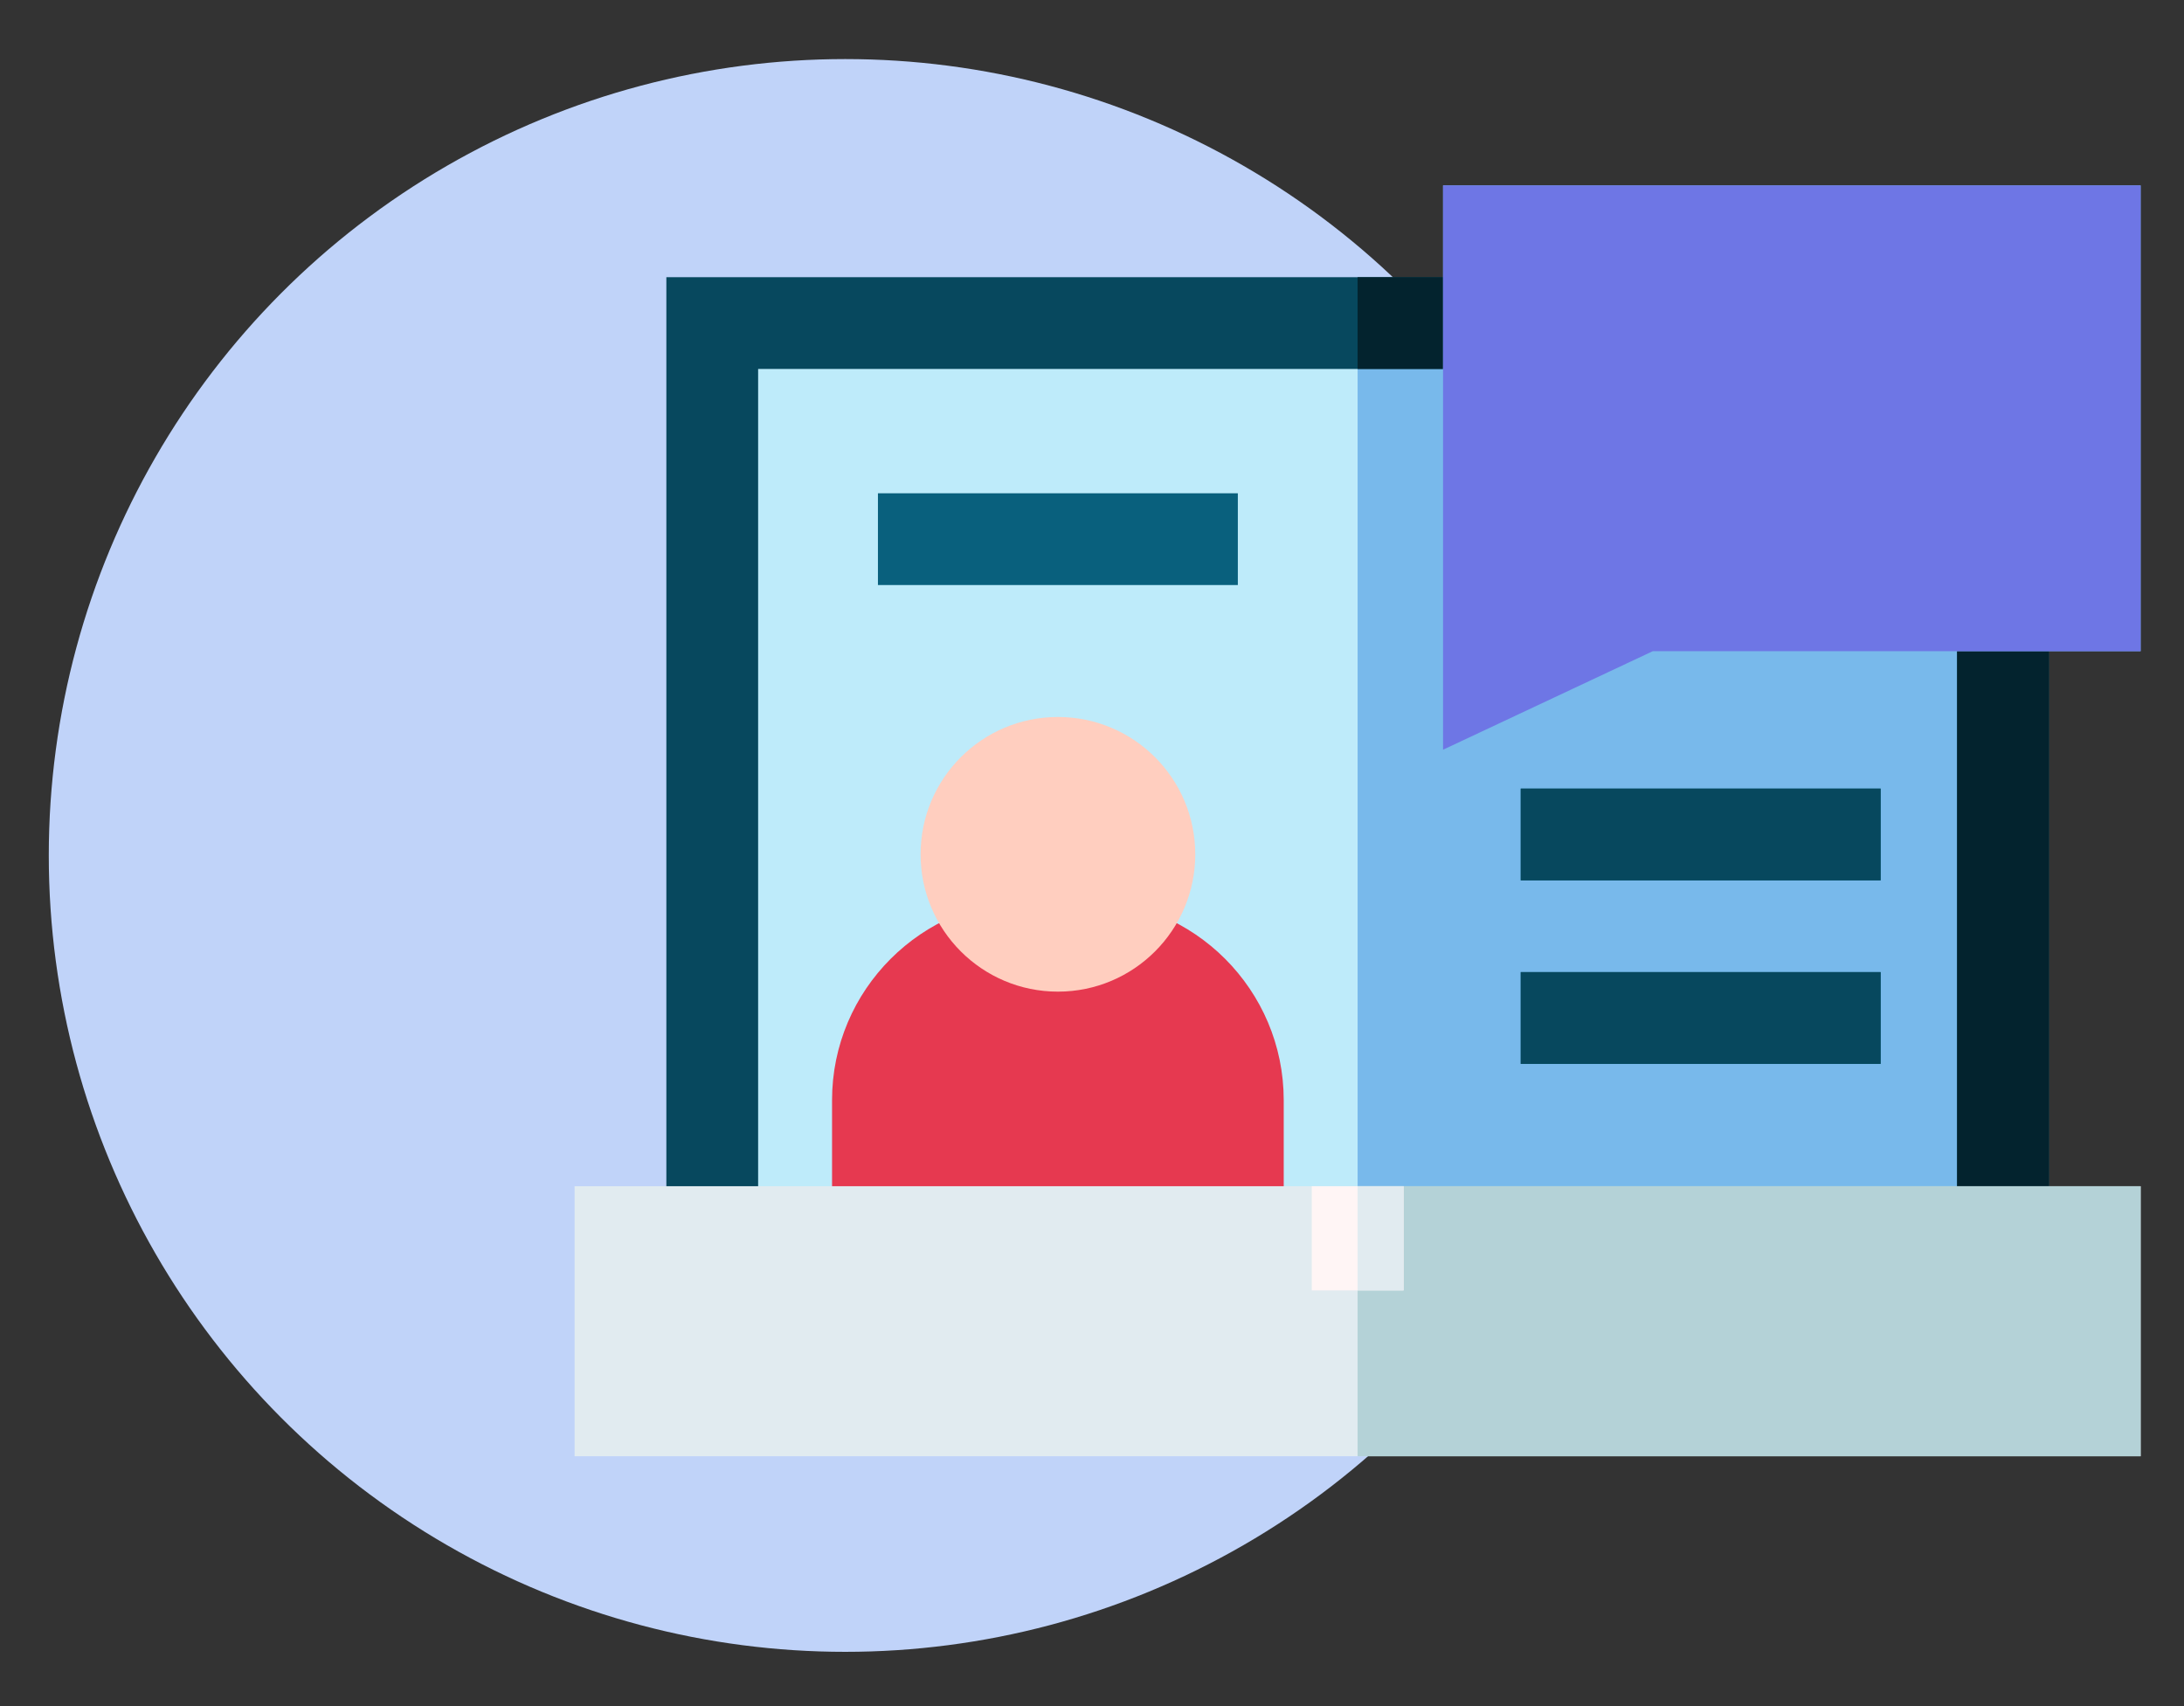 <?xml version="1.0" encoding="utf-8"?>
<!-- Generator: Adobe Illustrator 16.0.0, SVG Export Plug-In . SVG Version: 6.00 Build 0)  -->
<!DOCTYPE svg PUBLIC "-//W3C//DTD SVG 1.1//EN" "http://www.w3.org/Graphics/SVG/1.1/DTD/svg11.dtd">
<svg version="1.1" id="Layer_1" xmlns="http://www.w3.org/2000/svg" xmlns:xlink="http://www.w3.org/1999/xlink" x="0px" y="0px"
	 width="512px" height="400px" viewBox="0 67.5 512 400" enable-background="new 0 67.5 512 400" xml:space="preserve">
<rect x="0" y="67.5" width="512" height="400" fill="#333333" stroke="none"/>
<circle fill="#C0D3F9" cx="198.149" cy="268.063" r="186.713"/>
<g>
	<path fill="#BEEBFA" d="M166.974,143.244h302.589v213.12H166.974V143.244z"/>
	<path fill="#78B9EB" d="M318.269,143.244h151.294v213.12H318.269V143.244z"/>
	<path fill="#07485E" d="M480.32,356.363h-21.51V154H177.729v202.364h-21.512V132.487H480.32V356.363z"/>
	<path fill="#03232E" d="M318.269,132.487V154H458.81v202.364h21.51V132.487H318.269z"/>
	<path fill="#E63950" d="M254.084,278.561H241.92c-25.839,0-46.86,21.021-46.86,46.86v30.942h105.885v-30.942
		C300.944,299.581,279.922,278.561,254.084,278.561z"/>
	<path fill="#E1EBF0" d="M134.705,345.607h367.127v63.313H134.705V345.607z"/>
	<path fill="#B4D2D7" d="M318.269,345.607h183.563v63.313H318.269V345.607z"/>
	<g>
		<path fill="#FFF5F5" d="M307.522,345.607h21.511v24.437h-21.511V345.607z"/>
	</g>
	<ellipse fill="#FFCEBF" cx="248.011" cy="267.795" rx="32.196" ry="32.196"/>
	<path fill="#78B9EB" d="M338.298,110.976v132.298l49.174-23.104h114.36V110.976H338.298z"/>
	<path fill="#6E76E5" d="M338.298,110.976v132.298l49.174-23.104h114.36V110.976H338.298z"/>
	<g>
		<path fill="#09607D" d="M205.816,183.151h84.373v21.512h-84.373V183.151z"/>
	</g>
	<g>
		<path fill="#09607D" d="M356.508,295.412h84.373v21.513h-84.373V295.412z"/>
	</g>
	<g>
		<path fill="#09607D" d="M356.508,252.387h84.373v21.511h-84.373V252.387z"/>
	</g>
	<g>
		<path fill="#07485E" d="M356.508,295.412h84.373v21.513h-84.373V295.412z"/>
	</g>
	<g>
		<path fill="#07485E" d="M356.508,252.387h84.373v21.511h-84.373V252.387z"/>
	</g>
	<path fill="#E1EBF0" d="M318.269,345.607h10.764v24.437h-10.764V345.607z"/>
</g>
</svg>
